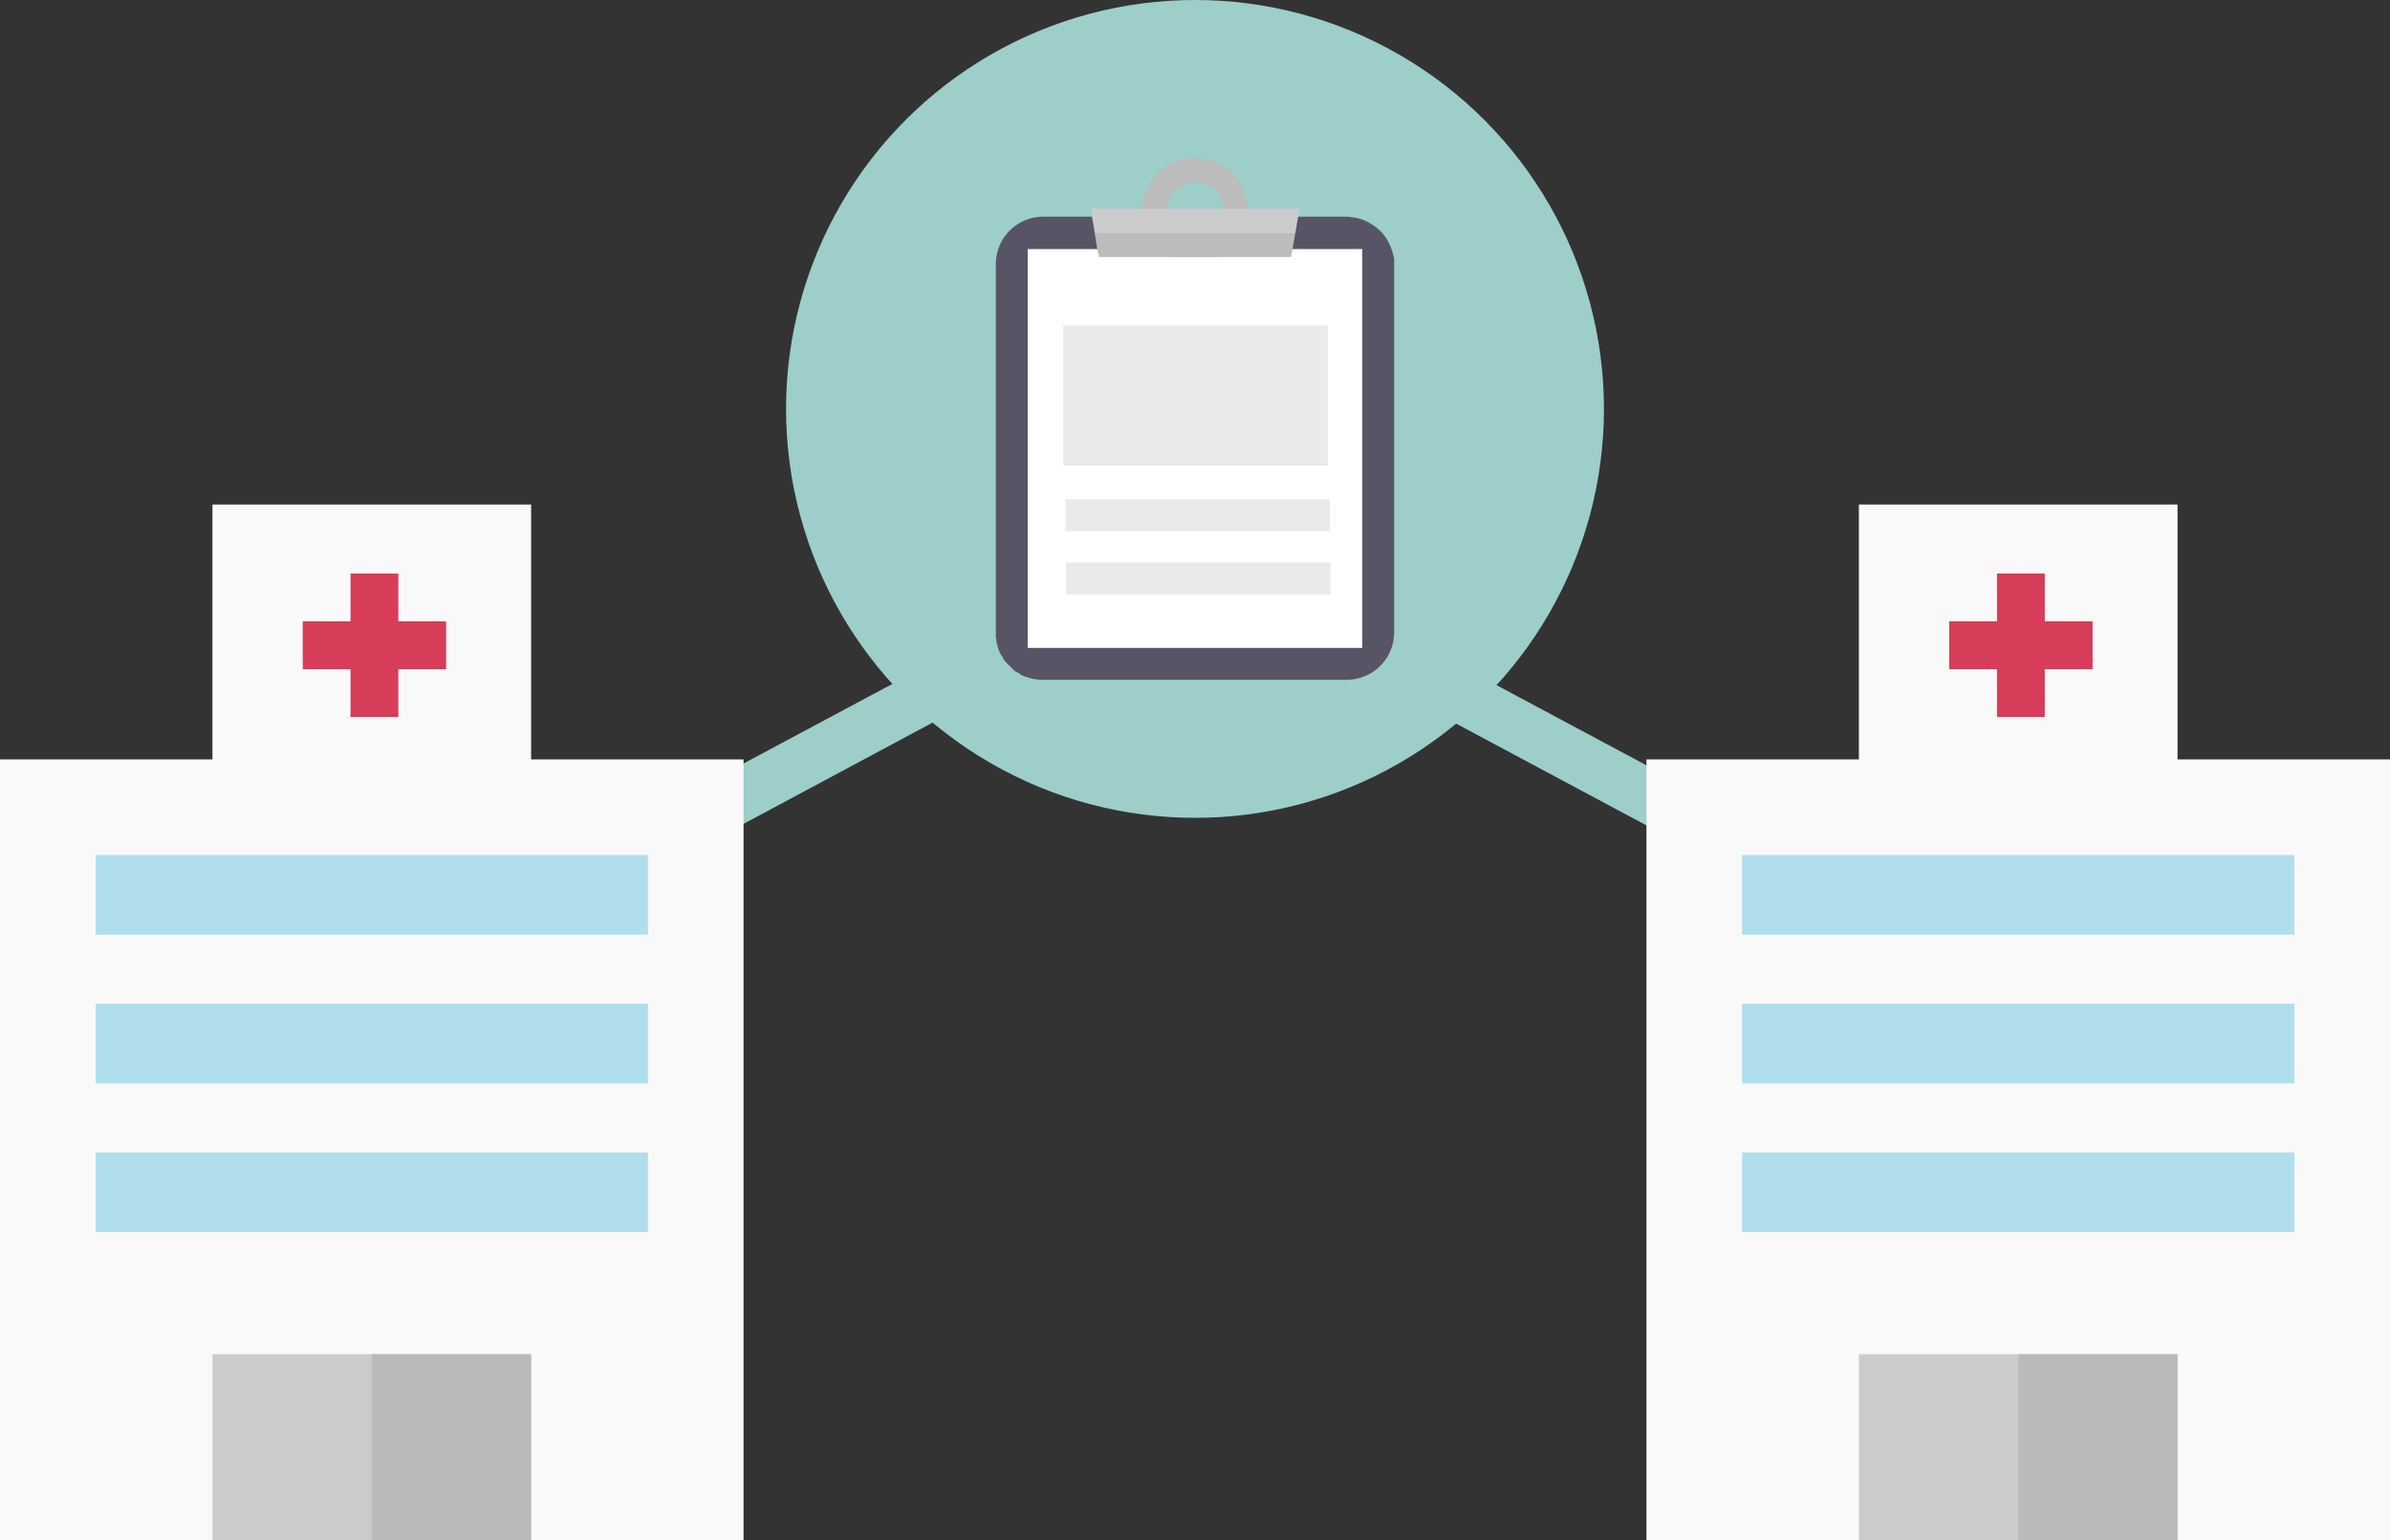 <?xml version="1.0" encoding="utf-8"?>
<!-- Generator: Adobe Illustrator 21.1.0, SVG Export Plug-In . SVG Version: 6.00 Build 0)  -->
<svg version="1.1" id="i" xmlns="http://www.w3.org/2000/svg" xmlns:xlink="http://www.w3.org/1999/xlink" x="0px" y="0px"
	 viewBox="0 0 450 290" style="enable-background:new 0 0 450 290;" xml:space="preserve">
<rect x="0" y="0" width="450" height="290" fill="#333333" stroke="none"/>
<style type="text/css">
	.st0{fill:#9DCECA;}
	.st1{fill:#F9F9F9;}
	.st2{fill:#D73C58;}
	.st3{fill:#B1DEEC;}
	.st4{fill:#CCCBCB;}
	.st5{fill:#BBBAB8;}
	.st6{fill:#F4A790;enable-background:new    ;}
	.st7{fill:#575565;}
	.st8{fill:#FFFFFF;}
	.st9{fill:#BCBCBC;}
	.st10{opacity:0.23;fill:#FFFFFF;enable-background:new    ;}
	.st11{fill:#EAEAEA;}
</style>
<path id="長方形_24" class="st0" d="M88.7,171.2l104.9-56.1l4.7,8.8L93.4,180.1L88.7,171.2z"/>
<path id="長方形_24_のコピー_2" class="st0" d="M364.4,173.2l-104.9-56.1l-4.7,8.8L359.7,182L364.4,173.2z"/>
<g id="i-2">
	<rect id="長方形_20" y="143" class="st1" width="140" height="147"/>
	<rect id="長方形_20_のコピー_2" x="40" y="95" class="st1" width="60" height="60"/>
	<rect id="長方形_21" x="57" y="117" class="st2" width="27" height="9"/>
	<rect id="長方形_21_のコピー" x="66" y="108" class="st2" width="9" height="27"/>
	<rect id="長方形_22" x="18" y="161" class="st3" width="104" height="15"/>
	<rect id="長方形_22_のコピー" x="18" y="189" class="st3" width="104" height="15"/>
	<rect id="長方形_22_のコピー_2" x="18" y="217" class="st3" width="104" height="15"/>
	<rect id="長方形_22_のコピー_3" x="40" y="255" class="st4" width="60" height="35"/>
	<rect id="長方形_22_のコピー_4" x="70" y="255" class="st5" width="30" height="35"/>
</g>
<g id="i_のコピー_3">
	<rect id="長方形_20-2" x="310" y="143" class="st1" width="140" height="147"/>
	<rect id="長方形_20_のコピー_2-2" x="350" y="95" class="st1" width="60" height="60"/>
	<rect id="長方形_21-2" x="367" y="117" class="st2" width="27" height="9"/>
	<rect id="長方形_21_のコピー-2" x="376" y="108" class="st2" width="9" height="27"/>
	<rect id="長方形_22-2" x="328" y="161" class="st3" width="104" height="15"/>
	<rect id="長方形_22_のコピー-2" x="328" y="189" class="st3" width="104" height="15"/>
	<rect id="長方形_22_のコピー_2-2" x="328" y="217" class="st3" width="104" height="15"/>
	<rect id="長方形_22_のコピー_3-2" x="350" y="255" class="st4" width="60" height="35"/>
	<rect id="長方形_22_のコピー_4-2" x="380" y="255" class="st5" width="30" height="35"/>
</g>
<circle id="楕円形_1" class="st0" cx="225" cy="77" r="77"/>
<path class="st6" d="M0,0"/>
<g>
	<path class="st7" d="M262.5,49.7v69.4c0,4.9-4,8.9-8.9,8.9h-57.1c-0.3,0-0.5,0-0.8,0c-0.2,0-0.5-0.1-0.7-0.1s-0.5-0.1-0.7-0.1
		c-0.1,0-0.2-0.1-0.3-0.1s-0.2-0.1-0.4-0.1c-0.4-0.1-0.9-0.3-1.3-0.5c-0.2-0.1-0.3-0.2-0.4-0.3c-0.2-0.1-0.4-0.2-0.6-0.3
		c-0.2-0.1-0.3-0.2-0.5-0.4c0,0,0,0-0.1-0.1c-0.2-0.2-0.4-0.4-0.6-0.6c-0.2-0.2-0.4-0.4-0.6-0.6c0,0,0,0-0.1-0.1
		c-0.1-0.2-0.3-0.3-0.4-0.5c-0.1-0.2-0.2-0.4-0.3-0.6c-0.1-0.1-0.2-0.3-0.3-0.4c-0.2-0.4-0.4-0.8-0.5-1.3c0-0.1-0.1-0.2-0.1-0.4
		c0-0.1-0.1-0.2-0.1-0.3c-0.1-0.2-0.1-0.4-0.1-0.7c0-0.2-0.1-0.4-0.1-0.7c0-0.3,0-0.5,0-0.8V49.7c0-4.9,4-8.9,8.9-8.9h57.1
		c0.3,0,0.7,0,1,0.1c2.2,0.2,4.1,1.3,5.6,2.8c1.1,1.2,1.8,2.6,2.2,4.2c0,0.1,0,0.2,0.1,0.3c0,0.2,0.1,0.3,0.1,0.5c0,0.1,0,0.1,0,0.2
		C262.5,49.2,262.5,49.5,262.5,49.7z"/>
	<rect x="193.5" y="46.9" class="st8" width="63" height="75.1"/>
	<g>
		<polygon class="st9" points="244.6,39.3 244.4,40.8 243.9,43.8 243.1,48.4 206.9,48.4 206.9,48.2 206.8,47.8 206.6,46.9 
			206.1,43.8 205.6,40.8 205.4,39.3 		"/>
		<g>
			<path class="st9" d="M234.9,39.3c-0.2-5.2-4.3-9.4-9.5-9.6c-0.1,0-0.3,0-0.4,0h-0.1c-5.4,0-9.7,4.3-9.9,9.6c0,0.1,0,0.2,0,0.3
				v0.1c0,0.1,0,0.3,0,0.4c0,0.3,0,0.6,0.1,0.8c0.1,1.1,0.4,2.1,0.9,3c0.5,1.2,1.3,2.2,2.2,3c0.6,0.6,1.3,1.1,2.1,1.5h9.4
				c0.8-0.4,1.5-0.9,2.1-1.5c0.9-0.9,1.7-1.9,2.2-3c0.4-0.9,0.7-1.9,0.9-3c0.1-0.4,0.1-0.8,0.1-1.2C235,39.5,235,39.4,234.9,39.3z
				 M228.2,43.8c-0.9,0.7-2,1.1-3.2,1.1s-2.3-0.4-3.2-1.1c-1-0.7-1.7-1.8-2-3c-0.1-0.4-0.1-0.8-0.1-1.2c0-0.1,0-0.2,0-0.3
				c0.2-2.8,2.5-5,5.3-5s5.1,2.2,5.3,5c0,0.1,0,0.2,0,0.3c0,0.4,0,0.8-0.1,1.2C229.9,42.1,229.2,43.1,228.2,43.8z"/>
		</g>
	</g>
	<path class="st10" d="M205.4,39.3l0.3,1.6l0,0l0.5,3h37.7l0.5-3l0,0l0.3-1.6H205.4z"/>
	<rect x="200.2" y="61.3" class="st11" width="49.8" height="26.4"/>
	<rect x="200.6" y="94" class="st11" width="49.8" height="6"/>
	<rect x="200.7" y="105.9" class="st11" width="49.8" height="6"/>
</g>
</svg>
